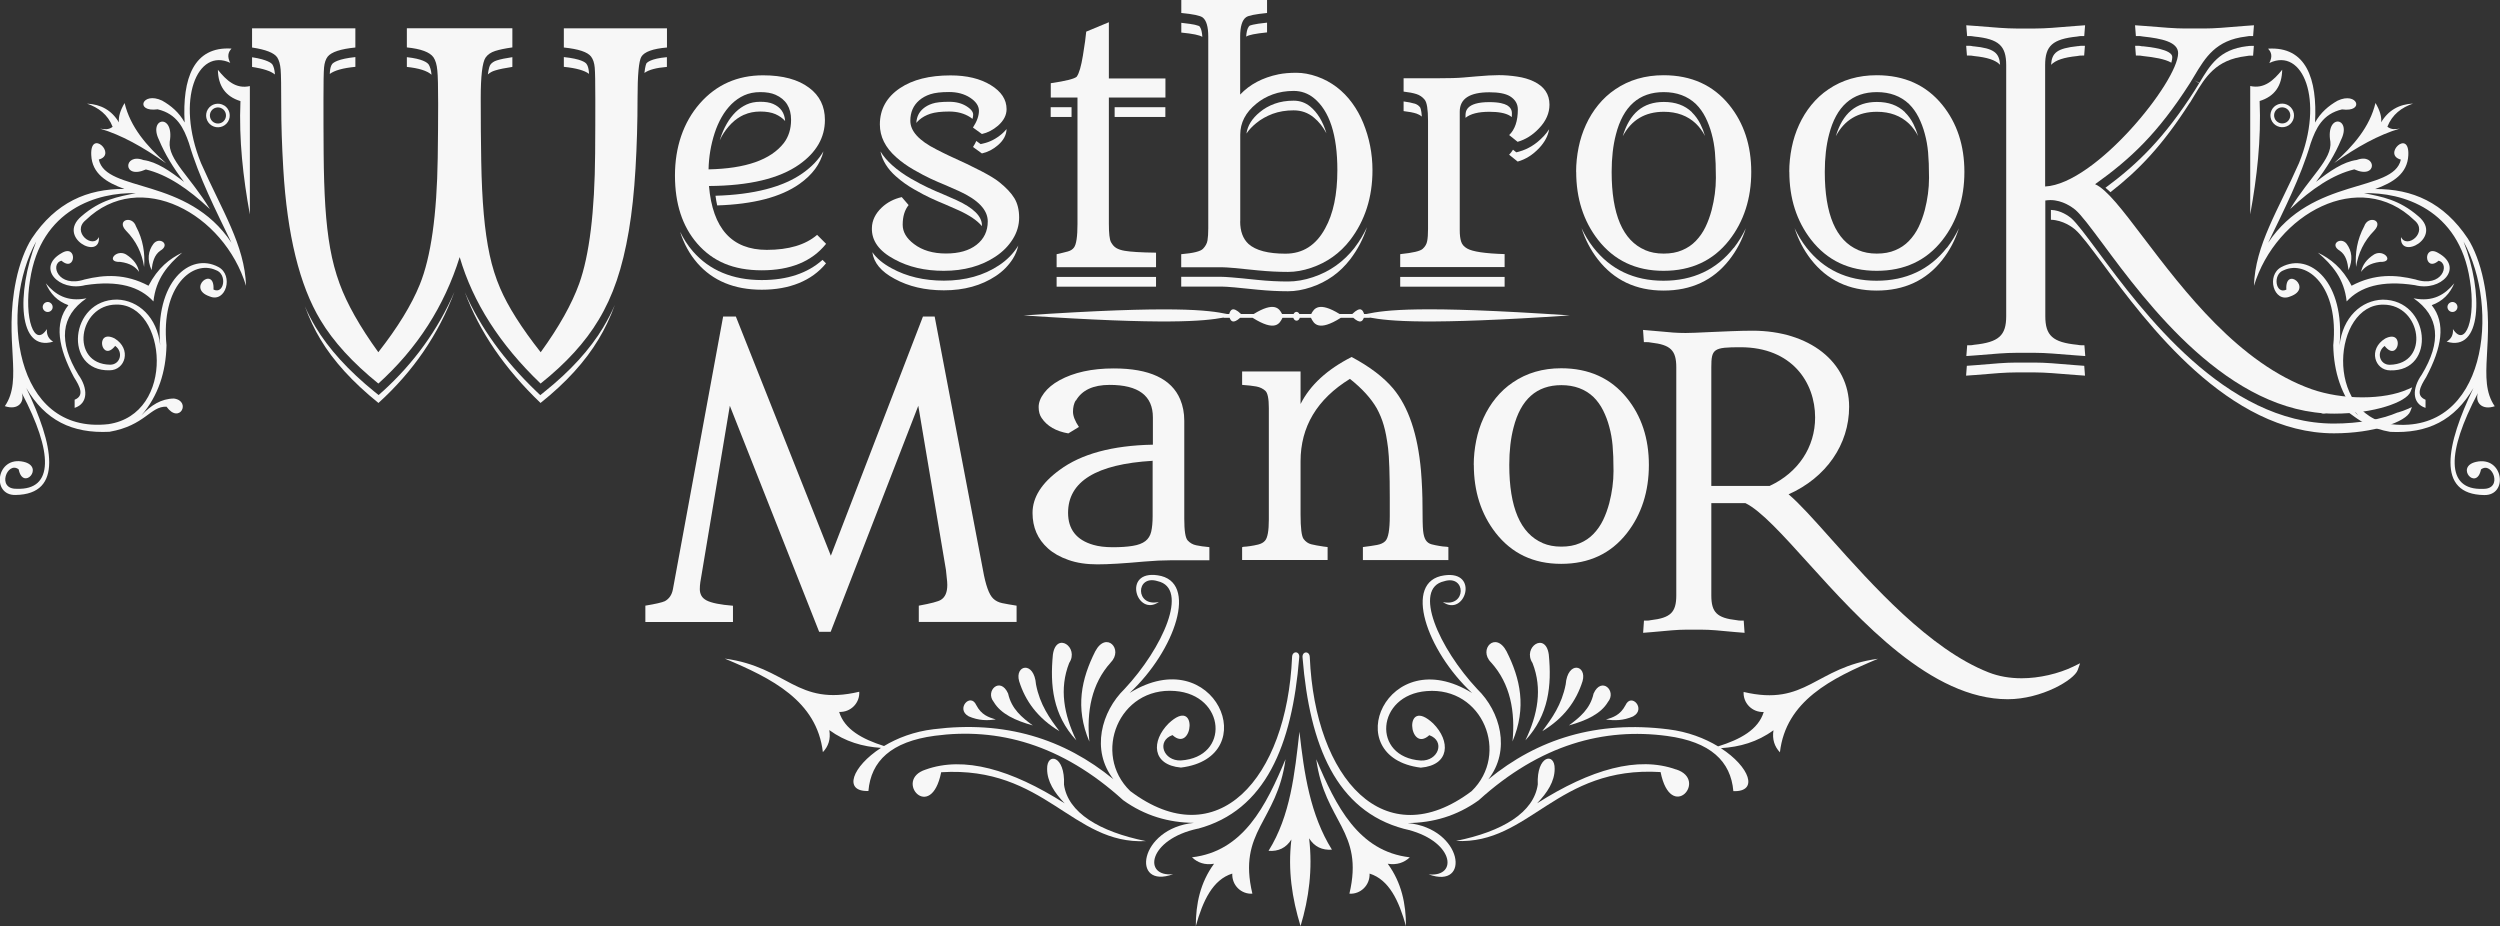 <?xml version="1.0" encoding="UTF-8"?><svg id="Layer_1" xmlns="http://www.w3.org/2000/svg" viewBox="0 0 294.76 109.2"><rect x="0" y="0" width="294.76" height="109.2" fill="#333333" stroke="none"/><defs><style>.cls-1,.cls-2{fill:#f7f7f7;}.cls-2{fill-rule:evenodd;}</style></defs><path class="cls-2" d="m27.17,7.42c-3.9-1.86-6.5,4.36-3.47,11.81,2.45,5.56,5.16,9.67,5.31,14.47-2.58-8.49-12.48-13.95-18.9-7.75-1.73,1.4.86,3.47,1.55,2,.23,2.8-5.02.07-2.07-2.44,2.29-1.99,4.35-2.32,6.42-2.73-4.45-.13-11.22,1.84-12.47,10.26-.74,4.5.52,8.04,1.99,5.76-.05.69.21,1.17.74,1.48-4.13,1.26-4.36-5.7-2-11.81C-.06,36.28,1.56,51.26,12.77,50.01c8.05-1.18,6.87-14.17.96-14.1-4.5,0-5.53,7.01-.74,7.09,1.18,0,1.61-1.48.59-2.22-1.62,2.07-2.44-2.06-.07-.88,2.05,1.25,1.26,3.76-.59,3.76-5.46.15-4.73-8.34.88-8.34,2.51.07,4.73,2.07,5.09,5.39-.66-7.45,3.49-11.03,6.86-9.23,1.83.97.89,4.28-1.03,3.47-2.8-.96.63-3.68.45-.81,1.27.62,1.65-1.83.29-2.29-2.73-1.25-6.52,1.89-5.83,8.86-.07,3.12-.95,5.93-2.96,8.27,1.11-1.19,2.34-1.98,3.84-1.99,2.07.29.67,3.1-.88.96-1.92-.07-2.51,2.22-6.72,2.96-4.43.22-7.59-1.36-9.82-5.17,3.22,6.67,4.43,12.54-1.26,12.62-2.88.07-2.28-4.65.96-3.91,2.51.59-.07,3.47-.59.89-1.33-1.03-2.66,2.36-.22,2.29,4.39.17,4.27-4.3.59-11.29.35,1.07-.44,2.07-2,1.55,2.2-3.19-.17-7.62,1.32-14.82.41-2,1.11-3.78,1.86-4.96,2.83-4.25,6.54-5.86,10.92-5.83-2.11-.76-3.82-1.81-3.91-3.99-.15-3.17,3.1-.07.89.52.85,3.93,10.48,1.99,15.64,9.81-1.84-3.82-3.83-7.7-5.01-11.74-.62-1.78-1.4-3.45-3.69-3.99-2.73.37-1.85-2.14.52-1.03,1.06.6,2,1.39,2.66,2.58-.29-5.16,1.05-9,5.53-8.71-.38.4-.55.9-.15,1.7Zm-16.97,27.75c-3.08,2.11-3.32,5.14-.96,9.01,1.14,1.58,1.18,3.39-.44,3.91v-.96c1.18-.48.63-1.54-.08-2.66-1.84-3.47-2.36-6.35-.66-8.49-1.29-.46-2.14-1.35-2.66-2.58,1.1,1.33,2.5,2.23,4.8,1.77Zm11.29-5.39c-1.69,1.44-3.12,3.1-3.4,5.76-1.59-1.73-4.11-2.52-8.04-1.92-3.1.81-5.81-2.06-2.8-3.77,1.92-1.18,1.7,2.36,0,.89-1.39.35-.44,3.25,2.73,2.21,2.35-.57,4.78-.71,7.53.74,1.1-2.11,2.49-3.19,3.99-3.91Zm-3.62,2.06c.11-.91.31-1.78,1.03-2.28,1.26-.74-.11-1.71-.81-.81-.63.85-.76,1.86-.22,3.1Zm-.88-.37c.12-1.6-.11-3.2-.96-4.79-.44-1.33-2.36-.74-1.18.51,1.22,1.23,1.89,2.67,2.14,4.28Zm-.59.59c-.15-.78-.62-1.48-1.55-2.07-1.18-.66-2.44.96-.66.89,1.2.16,1.81.62,2.21,1.18Zm-10.51,3.61c-.29-.15-.64-.03-.79.26-.15.29-.03.64.26.79.29.15.64.03.79-.26.14-.29.02-.64-.27-.79ZM29.46,10.15v15.13c-.8-4.37-1.3-8.79-1.11-13.36-1.77-.54-2.63-1.8-2.66-3.69,1.02,1.27,2.13,2.29,3.77,1.92Zm-3.03,2.29c-.65-.41-1.51-.21-1.92.44-.4.65-.21,1.51.45,1.92.65.4,1.51.21,1.92-.45.4-.65.21-1.51-.45-1.92Zm-.23.37c-.45-.28-1.03-.14-1.31.3-.28.45-.14,1.03.3,1.31.45.28,1.04.14,1.31-.3.28-.45.14-1.04-.3-1.31Zm-1.47,11.81c-2.29-3.77-4.94-5.83-4.72-7.9.59-3.39-2.58-2.88-1.26-.22.68,1.65,1.69,3.3,2.95,4.95-1.6-1.25-3.2-2.37-4.79-2.58-2.36-.89-2.51,2.36.29,1.11,2.51.6,5.02,2.29,7.52,4.65Zm-5.17-5.39c-2.28-2.03-4.19-4.25-4.87-7.08-.51.86-.74,1.62-.67,2.28-.85-1.43-2.13-2.13-3.76-2.21,1.36.47,2.45,1.28,3.02,2.73-.49.39-.98.29-1.48.22,2.48.72,5.07,2.17,7.75,4.06Z"/><path class="cls-2" d="m267.59,7.42c3.9-1.86,6.5,4.36,3.47,11.81-2.45,5.56-5.17,9.67-5.31,14.47,2.58-8.49,12.47-13.95,18.89-7.75,1.74,1.4-.86,3.47-1.55,2-.24,2.8,5.02.07,2.06-2.44-2.29-1.99-4.35-2.32-6.42-2.73,4.45-.13,11.22,1.84,12.48,10.26.74,4.5-.52,8.04-2,5.76.06.69-.21,1.17-.74,1.48,4.13,1.26,4.35-5.7,1.99-11.81,4.35,7.82,2.73,22.8-8.49,21.55-8.04-1.18-6.86-14.17-.96-14.1,4.5,0,5.53,7.01.74,7.09-1.18,0-1.61-1.48-.59-2.22,1.62,2.07,2.44-2.06.07-.88-2.05,1.25-1.25,3.76.59,3.76,5.46.15,4.72-8.34-.89-8.34-2.51.07-4.72,2.07-5.09,5.39.67-7.45-3.49-11.03-6.86-9.23-1.83.97-.89,4.28,1.03,3.47,2.8-.96-.63-3.68-.44-.81-1.28.62-1.66-1.83-.3-2.29,2.73-1.25,6.53,1.89,5.83,8.86.06,3.12.95,5.93,2.95,8.27-1.11-1.19-2.34-1.98-3.84-1.99-2.06.29-.66,3.1.89.96,1.92-.07,2.51,2.22,6.72,2.96,4.43.22,7.58-1.36,9.81-5.17-3.21,6.67-4.43,12.54,1.26,12.62,2.88.07,2.29-4.65-.96-3.91-2.51.59.07,3.47.59.89,1.33-1.03,2.66,2.36.22,2.29-4.39.17-4.28-4.3-.59-11.29-.35,1.07.45,2.07,1.99,1.55-2.2-3.19.17-7.62-1.32-14.82-.41-2-1.1-3.78-1.86-4.96-2.83-4.25-6.54-5.86-10.92-5.83,2.11-.76,3.81-1.81,3.91-3.99.15-3.17-3.1-.07-.88.52-.86,3.93-10.48,1.99-15.65,9.81,1.84-3.82,3.83-7.7,5.02-11.74.62-1.78,1.4-3.45,3.69-3.99,2.73.37,1.84-2.14-.52-1.03-1.06.6-1.99,1.39-2.66,2.58.29-5.16-1.05-9-5.54-8.71.39.4.56.9.15,1.7Zm16.98,27.75c3.07,2.11,3.31,5.14.96,9.01-1.13,1.58-1.18,3.39.45,3.91v-.96c-1.19-.48-.63-1.54.07-2.66,1.84-3.47,2.36-6.35.66-8.49,1.29-.46,2.15-1.35,2.66-2.58-1.1,1.33-2.5,2.23-4.79,1.77Zm-11.29-5.39c1.7,1.44,3.12,3.1,3.4,5.76,1.59-1.73,4.12-2.52,8.04-1.92,3.1.81,5.81-2.06,2.8-3.77-1.92-1.18-1.7,2.36,0,.89,1.39.35.44,3.25-2.73,2.21-2.35-.57-4.78-.71-7.53.74-1.09-2.11-2.49-3.19-3.99-3.91Zm3.62,2.06c-.11-.91-.3-1.78-1.03-2.28-1.26-.74.11-1.71.81-.81.62.85.76,1.86.22,3.1Zm.89-.37c-.13-1.6.11-3.2.96-4.79.45-1.33,2.36-.74,1.18.51-1.21,1.23-1.89,2.67-2.14,4.28Zm.59.59c.15-.78.62-1.48,1.55-2.07,1.18-.66,2.44.96.67.89-1.2.16-1.82.62-2.22,1.18Zm10.51,3.61c.29-.15.64-.03.79.26.15.29.03.64-.26.79-.29.15-.64.03-.79-.26-.15-.29-.03-.64.26-.79Zm-23.58-25.53v15.13c.8-4.37,1.3-8.79,1.11-13.36,1.77-.54,2.63-1.8,2.66-3.69-1.02,1.27-2.13,2.29-3.77,1.92Zm3.03,2.29c.65-.41,1.51-.21,1.92.44.41.65.21,1.51-.44,1.92-.65.4-1.51.21-1.92-.45-.4-.65-.21-1.51.45-1.92Zm.23.37c.45-.28,1.04-.14,1.32.3.28.45.14,1.03-.3,1.31-.45.28-1.03.14-1.32-.3-.28-.45-.14-1.04.3-1.31Zm1.47,11.81c2.29-3.77,4.95-5.83,4.72-7.9-.59-3.39,2.58-2.88,1.26-.22-.68,1.65-1.69,3.3-2.95,4.95,1.6-1.25,3.2-2.37,4.8-2.58,2.36-.89,2.51,2.36-.29,1.11-2.51.6-5.02,2.29-7.53,4.65Zm5.17-5.39c2.28-2.03,4.19-4.25,4.87-7.08.51.86.74,1.62.67,2.28.85-1.43,2.13-2.13,3.76-2.21-1.36.47-2.45,1.28-3.03,2.73.49.39.99.29,1.48.22-2.48.72-5.08,2.17-7.75,4.06Z"/><g><path class="cls-2" d="m141.23,97.71c7.99-2.14,11.11-9.84,11.95-20.15.12-.82-.83-.87-.84-.08-.62,14.33-8.81,23.52-19.08,15.79-4.52-4.37-1.35-12.33,5.28-11.8,5.98.46,6.51,7.81.69,8.19-2.07.08-2.91-2.3-.99-2.99,2.44,2.24,3.09-4.7-.45-1.38-2.07,2.07-2,4.9,1.45,5.21,9.88-1.23,3.99-15.01-6.05-8.8,5.36-4.98,8.19-13.18,3.3-13.87-4.22-.62-2.46,4.98.15,3.14-2.81.65-2.77-3.27-.15-2.45,3.75.84.61,7.89-3.91,12.72-2.71,2.64-3.98,7.2-1.3,10.64-5.82-4.78-12.79-6.96-21.22-5.9-2.28.27-4.27,1.04-5.83,1.98-2.59-.82-4.66-1.97-5.29-4.02,1.39.05,2.45-1.08,2.37-2.38-7.43,1.76-8.43-2.91-15.86-3.91,5.52,2.31,10.86,4.97,11.57,11.03.64-.67.94-1.52.76-2.6,1.87,1.37,3.93,1.95,6.09,2.1-3.41,2.21-4.5,5.18-1.48,5.08.3-3.52,2.67-5.82,7.82-6.51,7.43-.99,14.92.97,22.21,7.59,2.57,1.85,5.38,2.65,8.35,2.68-6.51.63-7.47,7.89-2.45,6.05-3.6.38-2.99-4.1,2.91-5.37Z"/><path class="cls-2" d="m130.96,78.1c1.53-1.53-.53-3.75-1.83-1.3-1.61,3.21-2.4,6.61-.69,10.64-.34-3.53.24-6.81,2.53-9.34Z"/><path class="cls-2" d="m126.06,78.17c1.22-1.84-1.53-3.76-1.92-.99-.35,3.62-.01,7.11,2.76,10.11-1.46-3.04-2.03-6.08-.84-9.12Z"/><path class="cls-2" d="m124.91,86.21c-1.15-1.52-2.3-3.12-2.76-5.51-.22-2.83-2.53-2.3-1.99-.39.73,2.35,2.2,4.37,4.75,5.9Z"/><path class="cls-2" d="m121.77,85.53c-1.28-.94-2.51-1.94-2.91-3.76-.92-2.07-2.76-.3-1.69,1,.82,1.39,2.54,2.19,4.6,2.76Z"/><path class="cls-2" d="m114.19,84.45c1.21.53,2.23.51,3.22.38-.84-.26-1.69-.52-2.3-1.69-.69-1.53-2.45.46-.92,1.3Z"/><path class="cls-2" d="m125.45,92.5c.15-3.45-2.03-3.83-1.99-1.84,0,1.47.85,2.8,2.07,4.06-6.33-4.02-11.88-5.6-16.4-3.98-3.83,1.23.62,6.36,1.84.31,12.25-.76,15.45,8.56,24.13,8.12-5.51-1.12-9.19-3.37-9.65-6.66Z"/><path class="cls-2" d="m151.57,89.51c-2.31,5.52-4.97,10.86-11.03,11.57.67.64,1.52.94,2.6.76-1.63,2.23-2.15,4.73-2.15,7.36.83-3,2-5.49,4.3-6.2-.06,1.39,1.07,2.45,2.37,2.37-1.76-7.43,2.91-8.43,3.91-15.86Z"/><path class="cls-2" d="m178.32,87.44c1.71-4.03.92-7.44-.69-10.64-1.3-2.45-3.37-.23-1.83,1.3,2.29,2.53,2.87,5.82,2.53,9.34Z"/><path class="cls-2" d="m182.61,77.18c-.38-2.76-3.14-.85-1.92.99,1.19,3.04.62,6.08-.84,9.12,2.77-3,3.11-6.49,2.76-10.11Z"/><path class="cls-2" d="m186.59,80.31c.54-1.91-1.76-2.45-1.99.39-.47,2.4-1.62,3.99-2.76,5.51,2.55-1.53,4.01-3.55,4.75-5.9Z"/><path class="cls-2" d="m184.98,85.53c2.06-.57,3.78-1.37,4.6-2.76,1.08-1.3-.76-3.06-1.69-1-.4,1.82-1.63,2.81-2.91,3.76Z"/><path class="cls-2" d="m192.57,84.45c1.53-.84-.23-2.83-.92-1.3-.62,1.17-1.46,1.43-2.3,1.69.99.12,2.01.15,3.22-.38Z"/><path class="cls-2" d="m197.63,90.73c-4.51-1.62-10.06-.04-16.4,3.98,1.22-1.26,2.07-2.59,2.07-4.06.04-1.99-2.15-1.61-1.99,1.84-.46,3.3-4.14,5.55-9.65,6.66,8.68.44,11.88-8.88,24.13-8.12,1.22,6.05,5.67.92,1.84-.31Z"/><path class="cls-2" d="m166.22,101.08c-6.06-.7-8.72-6.05-11.03-11.57.99,7.43,5.67,8.43,3.91,15.86,1.3.08,2.43-.98,2.38-2.37,2.29.71,3.46,3.2,4.29,6.2,0-2.63-.52-5.13-2.15-7.36,1.08.17,1.93-.13,2.6-.76Z"/><path class="cls-2" d="m205.58,81.57c-.08,1.3.98,2.43,2.37,2.38-.64,2.08-2.75,3.23-5.38,4.05-1.57-.95-3.57-1.73-5.87-2.01-8.43-1.06-15.4,1.12-21.22,5.9,2.68-3.44,1.41-8.01-1.3-10.64-4.52-4.83-7.66-11.88-3.91-12.72,2.61-.82,2.65,3.1-.15,2.45,2.6,1.84,4.37-3.76.15-3.14-4.91.69-2.07,8.89,3.3,13.87-10.04-6.2-15.93,7.57-6.05,8.8,3.44-.3,3.52-3.14,1.46-5.21-3.55-3.32-2.9,3.62-.46,1.38,1.92.69,1.07,3.07-.99,2.99-5.82-.38-5.29-7.74.69-8.19,6.64-.53,9.8,7.43,5.29,11.8-10.27,7.73-18.47-1.46-19.08-15.79-.01-.79-.96-.74-.85.08.84,10.31,3.96,18.01,11.95,20.15,5.9,1.27,6.51,5.74,2.91,5.37,5.01,1.84,4.05-5.42-2.46-6.05,2.98-.03,5.78-.83,8.36-2.68,7.3-6.61,14.79-8.58,22.21-7.59,5.14.69,7.52,2.99,7.82,6.51,3.02.1,1.93-2.87-1.47-5.07,2.21-.14,4.3-.72,6.2-2.11-.17,1.08.13,1.93.76,2.6.7-6.06,6.05-8.72,11.57-11.03-7.43.99-8.43,5.67-15.86,3.91Z"/><path class="cls-2" d="m149.57,100.32c1.16.08,2.07-.35,2.69-1.34-.43,3.64.08,6.93,1.08,10.21.99-3.28,1.44-6.71,1.01-10.35.62.99,1.53,1.42,2.69,1.34-2.57-4.13-3.28-8.96-3.83-13.91-.56,4.94-1.06,9.91-3.64,14.04Z"/></g><path class="cls-2" d="m161.09,37.02h-.26c-.14-.43-.38-.98-1.39,0h-1.5c-2.43-1.49-3.01-.66-3.34,0h-1.4c-.07-.15-.2-.25-.34-.25s-.27.1-.34.25h-1.36c-.33-.66-.91-1.49-3.34,0h-1.5c-1.02-.98-1.26-.43-1.39,0h-.26c-2.21-.45-6.14-1.03-23.98.17,16.82,1.13,21.28.68,23.59.25v.03h.7c.14.39.4.75,1.24,0h1.47c2.67,1.68,3.19.69,3.52,0h1.28c.06.2.2.34.38.34s.32-.14.38-.34h1.32c.33.69.86,1.68,3.52,0h1.47c.84.75,1.1.39,1.24,0h.7v-.03c2.31.43,6.76.88,23.59-.25-17.84-1.21-21.77-.63-23.98-.17Z"/><g><path class="cls-1" d="m50.53,7.59c-.16-.22-.72-.65-2.56-.85v1.15c1.42.15,2.38.45,2.91.92-.05-.53-.17-.94-.34-1.21Z"/><path class="cls-1" d="m69.43,8.44c-.04-.4-.13-.71-.29-.92-.13-.17-.65-.58-2.66-.79v1.15c1.46.15,2.45.43,2.97.83,0-.1-.01-.2-.02-.27Z"/><path class="cls-1" d="m41.9,6.73c-2.03.21-2.58.64-2.73.81-.14.18-.24.49-.27.9,0,.08-.01.17-.02.28.54-.41,1.54-.7,3.02-.84v-1.15Z"/><path class="cls-1" d="m60.41,7.88v-1.14c-.77.11-1.39.24-1.83.38-.35.11-.6.28-.77.52-.07.1-.19.39-.29,1.14.23-.21.51-.37.85-.47.5-.16,1.18-.29,2.03-.42Z"/><path class="cls-1" d="m32.41,8.7c-.04-.49-.14-.86-.3-1.11-.08-.11-.51-.55-2.39-.84v1.14c1.31.2,2.21.49,2.69.89,0-.02,0-.05,0-.07Z"/><path class="cls-1" d="m45.08,46.18l-.44.4-.46-.37c-3.09-2.5-5.44-5.09-6.99-7.68-.45-.75-.87-1.56-1.25-2.43.54,1.46,1.15,2.77,1.85,3.92,1.51,2.53,3.78,5.03,6.83,7.49,4.1-3.71,7.08-8.08,8.96-13.1-1.93,4.46-4.78,8.41-8.5,11.78Z"/><path class="cls-1" d="m76.2,7.5s-.13.28-.22,1.1c.51-.37,1.39-.61,2.65-.71v-1.15c-1.92.17-2.35.63-2.43.76Z"/><path class="cls-1" d="m71.16,38.54c-1.59,2.66-3.94,5.24-6.99,7.67l-.47.38-.44-.42c-3.81-3.65-6.64-7.57-8.45-11.71,1.71,4.64,4.68,8.99,8.92,13.05,3-2.39,5.27-4.89,6.83-7.49.75-1.23,1.39-2.59,1.93-4.06-.4.91-.85,1.77-1.34,2.58Z"/></g><g><path class="cls-1" d="m94.64,20.42c-2.32,1.64-5.78,2.53-10.28,2.66.05.4.12.78.2,1.14,4.27-.14,7.49-.98,9.68-2.52,1.55-1.09,2.49-2.38,2.85-3.86-.55.95-1.37,1.82-2.45,2.58Z"/><path class="cls-1" d="m87.74,13.53c.55-.25,1.19-.38,1.9-.38s1.31.1,1.79.31c.47.21.85.48,1.14.81-.07-.98-.53-1.63-1.42-2.02-.39-.17-.9-.25-1.51-.25s-1.15.11-1.61.32c-.48.22-.91.52-1.29.89-.39.39-.75.85-1.05,1.38-.31.54-.57,1.13-.77,1.76-.02.07-.04.14-.06.2.08-.16.15-.32.23-.47.33-.58.72-1.09,1.16-1.53.44-.44.94-.78,1.49-1.03Z"/><path class="cls-1" d="m89.82,33.02c-3.44,0-6.17-1.14-8.13-3.39-.6-.69-1.09-1.46-1.5-2.3.44,1.4,1.11,2.63,2.02,3.68,1.83,2.1,4.37,3.15,7.61,3.15s5.89-1.04,7.57-3.11l-.41-.41c-1.77,1.58-4.16,2.38-7.16,2.38Z"/></g><g><path class="cls-1" d="m114.01,12.56c-.59-.38-1.27-.56-2.1-.56-.88,0-1.55.07-1.99.22-.43.14-.79.34-1.08.59-.5.43-.76.98-.8,1.68.11-.13.22-.25.35-.36.36-.31.79-.55,1.31-.72.52-.17,1.25-.26,2.21-.26s1.78.22,2.48.67c.1.06.19.13.27.2.05-.17.08-.34.08-.49,0-.12,0-.5-.73-.97Z"/><path class="cls-1" d="m118.12,15.79c-.68.58-1.42.96-2.2,1.13l-.3.07-.51-.37c-.1.23-.23.47-.39.71l1.05.76c.68-.15,1.31-.47,1.9-.98.66-.57.99-1.21,1.01-1.9-.16.2-.34.39-.56.58Z"/><path class="cls-1" d="m120,29.05c-.55.88-1.3,1.63-2.21,2.23-1.8,1.2-3.99,1.81-6.5,1.81-2.33,0-4.4-.49-6.15-1.45-1.02-.55-1.79-1.18-2.29-1.91.17,1.25,1.04,2.3,2.62,3.14,1.66.91,3.6,1.36,5.82,1.36,2.38,0,4.42-.56,6.12-1.69.83-.55,1.5-1.23,2.01-2.03.31-.5.52-1.02.64-1.57-.02.03-.04.06-.05.09Z"/><path class="cls-1" d="m105.68,20.83c.6.54,1.3,1.04,2.09,1.49.79.45,1.44.8,1.93,1.02.5.23.8.37.91.41.11.05.38.16.81.34.43.18.98.42,1.66.73,1.24.57,2.14,1.18,2.69,1.84,0-.04,0-.07,0-.11,0-1.05-1-2.04-2.99-2.95-.67-.3-1.21-.54-1.64-.72-.44-.18-.71-.3-.83-.35-.11-.05-.42-.19-.92-.42-.51-.23-1.18-.59-1.99-1.05-.83-.48-1.57-1.01-2.21-1.58-.57-.51-1.03-1.05-1.38-1.62.22,1.07.83,2.06,1.84,2.95Z"/></g><g><rect class="cls-1" x="123.88" y="12.64" width="2.46" height="1.15"/><rect class="cls-1" x="131.42" y="12.64" width="5.98" height="1.15"/><rect class="cls-1" x="124.58" y="32.65" width="11.72" height="1.15"/></g><g><path class="cls-1" d="m147.32,3.05c-.08.06-.33.32-.39,1.27.27-.2,1.09-.36,2.46-.5v-1.15c-1.7.17-2.04.35-2.07.37Z"/><path class="cls-1" d="m154.48,12.56c-.57-.46-1.21-.69-1.96-.69-.82,0-1.57.12-2.23.36-.66.24-1.25.57-1.75.99-.92.75-1.44,1.58-1.58,2.53.29-.43.67-.84,1.14-1.22.56-.47,1.22-.83,1.95-1.11.74-.27,1.56-.41,2.47-.41s1.71.28,2.39.85c.59.48,1.08,1.1,1.48,1.85-.42-1.4-1.06-2.45-1.92-3.16Z"/><path class="cls-1" d="m159.74,29.17c-1.28,1.66-2.94,2.85-4.93,3.51-1.01.34-2,.51-2.95.51-1.15,0-2.36-.06-3.61-.19-2.82-.3-3.83-.36-4.19-.36h-4.79v1.15h4.79c.54,0,1.96.12,4.26.37,1.23.12,2.41.18,3.54.18.87,0,1.78-.16,2.73-.48,1.87-.63,3.4-1.72,4.6-3.28.88-1.15,1.54-2.41,1.98-3.79-.39.83-.86,1.63-1.43,2.37Z"/><path class="cls-1" d="m141.39,3.08s-.38-.22-2.11-.39v1.15c1.34.13,2.16.3,2.48.51-.06-.95-.29-1.21-.37-1.27Z"/></g><g><path class="cls-1" d="m177.66,12.4c-.28-.16-.87-.36-2.06-.36-2.81,0-2.81,1.16-2.81,1.59v.26c.58-.47,1.51-.71,2.81-.71,1.08,0,1.89.15,2.41.46.08.05.16.11.24.16,0-.14.01-.29.01-.44,0-.42-.19-.72-.61-.98Z"/><path class="cls-1" d="m166.79,12.22c-.32-.1-.76-.19-1.3-.26v1.14c.63.07,1.13.17,1.51.29.24.08.45.2.64.35-.06-.86-.19-1.07-.21-1.09-.18-.22-.39-.36-.65-.44Z"/><rect class="cls-1" x="165.09" y="32.65" width="12.31" height="1.15"/><path class="cls-1" d="m181.98,16.08c-.84.9-1.81,1.5-2.86,1.79l-.34.09-.39-.31c-.13.22-.29.41-.46.59l1.01.81c.93-.26,1.78-.79,2.54-1.6.65-.69,1.04-1.43,1.17-2.21-.19.29-.41.57-.66.84Z"/></g><g><path class="cls-1" d="m199.48,13.22c-.85-.81-1.94-1.2-3.31-1.2-2.44,0-4.03,1.32-4.84,4.04,1.02-1.92,2.63-2.88,4.84-2.88,1.55,0,2.81.47,3.79,1.4.42.41.78.9,1.07,1.45-.15-.5-.33-.97-.55-1.41-.27-.53-.6-.99-1-1.38Z"/><path class="cls-1" d="m204.41,29.22c-2.02,2.57-4.81,3.88-8.28,3.88s-6.25-1.32-8.28-3.93c-.55-.71-1-1.47-1.38-2.27.43,1.35,1.07,2.58,1.93,3.69,1.9,2.44,4.48,3.67,7.74,3.67s5.85-1.2,7.74-3.61c.88-1.12,1.53-2.36,1.96-3.73-.39.82-.86,1.59-1.42,2.31Z"/></g><g><path class="cls-1" d="m224.6,13.22c-.85-.81-1.94-1.2-3.31-1.2-2.44,0-4.03,1.32-4.84,4.04,1.02-1.92,2.63-2.88,4.84-2.88,1.55,0,2.81.47,3.79,1.4.42.41.78.9,1.07,1.45-.15-.5-.33-.97-.55-1.41-.27-.53-.6-.99-1-1.38Z"/><path class="cls-1" d="m229.53,29.22c-2.02,2.57-4.81,3.88-8.28,3.88s-6.25-1.32-8.28-3.93c-.55-.71-1-1.47-1.38-2.27.43,1.35,1.07,2.58,1.93,3.69,1.9,2.44,4.48,3.67,7.74,3.67s5.85-1.2,7.74-3.61c.88-1.12,1.53-2.36,1.96-3.73-.39.82-.86,1.59-1.42,2.31Z"/></g><g><path class="cls-1" d="m232.69,5.46h-.06c-.24-.06-.3-.06-.51-.06h-.3l.09,1.15h.21c.24,0,.34,0,.65.06,1.52.16,2.48.45,3.05,1.03-.1-1.4-.7-1.94-3.12-2.18Z"/><path class="cls-1" d="m241.82,7.65c.57-.58,1.53-.88,3.07-1.04.28-.06.39-.06.63-.06h.21l.09-1.15h-.3c-.22,0-.27,0-.49.04h-.06c-2.45.26-3.05.78-3.14,2.2Z"/><path class="cls-1" d="m258.2,12.12c.18-.28.35-.57.52-.86,1.3-2.17,2.52-4.22,6.09-4.64.28-.06.39-.06.63-.06h.21l.09-1.15h-.3c-.22,0-.27,0-.49.04h-.05c-3.23.39-4.32,2.21-5.58,4.32l-.62-.31.59.35c-.17.28-.33.56-.51.83-3.63,5.68-6.78,8.72-10.54,11.5.19.15.39.33.59.52,3.34-2.6,6.14-5.51,9.36-10.55Z"/><path class="cls-1" d="m282.69,48.63c-1.82.8-4.56,1.31-7.51,1.31-12.82,0-22.59-13.2-27.84-20.3-1.35-1.82-2.51-3.38-3.14-3.92-.27-.22-1.21-.94-2.39-.97v1.16c1.41.04,2.52.87,2.83,1.13.7.59,1.83,2.11,3.26,4.03,5.18,7,14.82,20.02,27.29,20.02,4.7,0,8.51-1.36,8.99-2.58l.2-.52-.51.23c-.35.16-.75.3-1.17.42Z"/><path class="cls-1" d="m252.61,5.46h-.06c-.24-.06-.3-.06-.51-.06h-.3l.09,1.15h.21c.24,0,.34,0,.65.06,1.31.14,2.55.34,3.32.78.07-.25.11-.47.11-.66,0-.91-2.64-1.19-3.5-1.28Z"/><path class="cls-1" d="m244.66,43.05c-2.19-.19-3.58-.3-4.69-.3h-2.31c-1.11,0-2.5.11-4.67.3l-1.09.08-.09,1.16,1.12-.08c2.19-.19,3.6-.3,4.73-.3h2.31c1.13,0,2.54.12,4.74.3l1.12.08-.09-1.16-1.08-.08Z"/></g><g><g><path class="cls-1" d="m44.61,41.52c2.28-2.91,3.91-5.57,4.88-7.96,1.32-3.24,2.02-8.22,2.12-14.94.03-2.24.05-4.36.05-6.36s-.03-3.33-.1-3.98c-.06-.65-.21-1.16-.45-1.52-.43-.61-1.47-1-3.14-1.17v-2.26h12.44v2.26c-.86.12-1.53.26-2.03.42-.5.16-.88.42-1.13.78-.38.57-.57,2.17-.57,4.8s.02,5.11.06,7.44c.04,2.33.14,4.4.3,6.21.16,1.8.39,3.4.69,4.8.3,1.4.71,2.71,1.24,3.94.92,2.15,2.51,4.67,4.78,7.55,2.16-2.98,3.67-5.68,4.54-8.09,1.2-3.35,1.83-8.47,1.88-15.35.02-2.32.02-4.46.02-6.41s-.02-3.2-.07-3.73c-.05-.54-.19-.96-.43-1.28-.41-.54-1.48-.89-3.21-1.07v-2.26h12.16v2.26c-1.65.14-2.66.5-3.02,1.09-.3.5-.45,2.15-.45,4.93s-.08,5.54-.24,8.26c-.16,2.72-.42,5.17-.79,7.35-.37,2.18-.84,4.12-1.42,5.83-.58,1.71-1.3,3.27-2.15,4.67-1.55,2.6-3.83,5.1-6.83,7.49-4.8-4.6-7.98-9.57-9.54-14.91-1.81,5.79-5,10.77-9.59,14.91-3.04-2.46-5.32-4.96-6.83-7.49-2.46-4.08-3.92-10.03-4.38-17.85-.16-2.72-.24-5.2-.24-7.43s-.02-3.65-.07-4.25c-.05-.61-.18-1.08-.4-1.43-.36-.54-1.36-.93-2.97-1.17v-2.26h12.18v2.26c-1.73.17-2.82.53-3.26,1.07-.24.31-.38.74-.43,1.28-.05.54-.07,1.78-.07,3.73s0,4.09.02,6.41c.02,2.32.08,4.41.2,6.25.12,1.84.31,3.49.57,4.94.26,1.46.63,2.85,1.11,4.16.86,2.36,2.38,5.06,4.57,8.09Z"/><path class="cls-1" d="m97.39,28.76c-1.68,2.08-4.21,3.11-7.57,3.11s-5.78-1.05-7.61-3.15c-1.76-2.03-2.63-4.7-2.63-8.03s.98-6.26,2.93-8.49c1.94-2.21,4.43-3.32,7.46-3.32,2.32,0,4.13.49,5.43,1.47,1.24.92,1.86,2.19,1.86,3.79,0,2.08-1.01,3.83-3.02,5.25-2.35,1.66-5.89,2.51-10.65,2.54.43,5.02,2.7,7.53,6.82,7.53,2.58,0,4.56-.59,5.93-1.77l1.05,1.05Zm-13.85-8.79c4.37-.09,7.33-1.12,8.88-3.11.56-.74.85-1.65.85-2.74,0-1.42-.61-2.41-1.84-2.95-.48-.21-1.07-.31-1.79-.31s-1.34.13-1.9.38c-.55.25-1.05.6-1.49,1.03-.44.44-.83.95-1.16,1.53-.33.58-.61,1.21-.83,1.89-.45,1.39-.69,2.82-.72,4.29Z"/><path class="cls-1" d="m114.72,15.03c.47-.72.7-1.38.7-1.96s-.35-1.1-1.04-1.55c-.69-.45-1.52-.67-2.48-.67s-1.69.09-2.21.26c-.52.17-.95.41-1.31.72-.7.6-1.05,1.41-1.05,2.41,0,1.22,1.02,2.34,3.06,3.37.59.31,1.09.55,1.49.74,3.11,1.4,5.08,2.43,5.91,3.1.84.67,1.44,1.31,1.81,1.92.37.61.56,1.38.56,2.28s-.25,1.76-.76,2.56c-.5.8-1.17,1.47-2.01,2.03-1.69,1.13-3.73,1.69-6.12,1.69-2.22,0-4.16-.45-5.82-1.36-1.82-.97-2.7-2.2-2.65-3.7.02-.88.41-1.68,1.14-2.38.66-.63,1.46-1.04,2.38-1.25l.81.94c-.47.58-.7,1.35-.7,2.32,0,.85.44,1.6,1.33,2.27.98.75,2.24,1.12,3.77,1.12s2.73-.34,3.61-1.03c.88-.69,1.32-1.61,1.32-2.76,0-1.35-1.13-2.54-3.39-3.57-.68-.31-1.23-.55-1.66-.73-.43-.18-.7-.29-.81-.34-.11-.05-.41-.19-.91-.41-.5-.23-1.14-.57-1.93-1.02-.79-.45-1.49-.95-2.09-1.49-1.29-1.14-1.93-2.43-1.93-3.87,0-1.78.79-3.21,2.36-4.27,1.5-1.01,3.49-1.51,5.97-1.51,1.92,0,3.5.38,4.74,1.14,1.25.76,1.87,1.71,1.87,2.84,0,.71-.34,1.36-1.01,1.95-.59.5-1.22.83-1.9.98l-1.05-.76Z"/><path class="cls-1" d="m124.58,29.97c.55-.12.99-.23,1.32-.32.33-.09.57-.25.73-.47.27-.36.41-1.28.41-2.76v-14.92h-3.15v-1.69c1.79-.26,2.82-.52,3.09-.79h-.02c.27-.37.51-1.19.72-2.47.21-1.28.34-2.22.39-2.82l2.67-1.11v6.63h6.67v2.25h-6.67v14.87c0,1.14.08,1.87.25,2.18.17.31.37.54.62.69.25.15.58.26.99.33.68.12,1.91.2,3.7.22v1.71h-11.72v-1.53Z"/><path class="cls-1" d="m139.28,29.97c1.41-.12,2.27-.33,2.56-.64.29-.3.47-.63.53-.99.06-.36.09-.84.09-1.43V4.33c0-1.18-.22-1.93-.66-2.27-.29-.22-1.14-.4-2.52-.53V0h10.11v1.53c-1.38.14-2.2.3-2.47.5-.47.33-.7,1.1-.7,2.3v6.82c1.13-1.2,2.64-2,4.53-2.39.6-.12,1.3-.18,2.09-.18s1.61.15,2.46.45c.85.3,1.61.72,2.3,1.24.69.53,1.3,1.15,1.82,1.87.53.72.96,1.5,1.31,2.35.72,1.76,1.09,3.62,1.09,5.58,0,3.19-.88,5.94-2.63,8.23-1.2,1.56-2.74,2.65-4.6,3.28-.95.32-1.85.48-2.73.48-1.13,0-2.31-.06-3.54-.18-2.3-.25-3.71-.37-4.26-.37h-4.79v-1.53Zm6.94-3.87c0,1.17.33,2.06.99,2.67.86.76,2.31,1.14,4.35,1.14s3.6-.99,4.68-2.98c.96-1.72,1.44-4.01,1.44-6.87,0-4.15-.92-6.98-2.76-8.49-.69-.56-1.49-.85-2.39-.85s-1.73.14-2.47.41c-.74.27-1.39.64-1.95,1.11-1.25,1.02-1.88,2.23-1.88,3.63v10.24Z"/><path class="cls-1" d="m177.93,15.93c.69-.66,1.03-1.67,1.03-3.02,0-.66-.31-1.18-.94-1.57-.53-.31-1.33-.46-2.41-.46-2.33,0-3.5.76-3.5,2.28v14c0,.53.05.96.16,1.31.1.34.34.62.71.83.64.37,2.11.59,4.42.66v1.53h-12.31v-1.51l.04-.02c1.45-.15,2.32-.35,2.61-.62.29-.26.47-.57.53-.92.07-.35.1-.82.1-1.41v-12.77c0-1.34-.13-2.17-.4-2.49-.26-.32-.59-.54-.97-.66-.38-.12-.88-.22-1.51-.29v-1.57h3.81c1.51,0,2.58-.03,3.22-.09.64-.06,1.14-.1,1.51-.13,1.11-.1,2-.15,2.7-.15s1.41.06,2.15.17c.74.11,1.39.3,1.95.57,1.24.59,1.86,1.5,1.86,2.74,0,.99-.4,1.92-1.22,2.78-.76.81-1.61,1.34-2.54,1.6l-1.01-.81Z"/><path class="cls-1" d="m185.83,20.26c0-.96.1-1.91.29-2.86.19-.95.48-1.84.87-2.69.39-.85.87-1.63,1.45-2.34.58-.71,1.25-1.33,2.01-1.84,1.63-1.11,3.53-1.66,5.69-1.66,3.27,0,5.85,1.17,7.74,3.5,1.73,2.14,2.6,4.77,2.6,7.9s-.87,5.84-2.6,8.05c-1.89,2.41-4.47,3.61-7.74,3.61s-5.83-1.22-7.74-3.67c-1.71-2.21-2.56-4.88-2.56-8.01Zm8.14,9.23c.63.27,1.35.41,2.18.41s1.56-.13,2.18-.4c.63-.26,1.17-.63,1.62-1.1.45-.47.83-1.01,1.13-1.63.3-.62.54-1.29.73-2,.33-1.28.5-2.54.5-3.79s-.04-2.25-.11-3.02c-.07-.77-.2-1.5-.39-2.19-.18-.69-.43-1.34-.73-1.94-.3-.6-.68-1.12-1.13-1.57-.98-.93-2.25-1.4-3.79-1.4-2.91,0-4.79,1.67-5.64,5.01-.33,1.27-.5,2.73-.5,4.4,0,5.01,1.31,8.08,3.94,9.21Z"/><path class="cls-1" d="m210.96,20.26c0-.96.1-1.91.29-2.86.19-.95.48-1.84.87-2.69.39-.85.87-1.63,1.45-2.34.58-.71,1.25-1.33,2.01-1.84,1.63-1.11,3.53-1.66,5.69-1.66,3.27,0,5.85,1.17,7.74,3.5,1.73,2.14,2.6,4.77,2.6,7.9s-.87,5.84-2.6,8.05c-1.89,2.41-4.47,3.61-7.74,3.61s-5.83-1.22-7.74-3.67c-1.71-2.21-2.56-4.88-2.56-8.01Zm8.14,9.23c.63.27,1.35.41,2.18.41s1.56-.13,2.18-.4c.63-.26,1.17-.63,1.62-1.1.45-.47.83-1.01,1.13-1.63.3-.62.54-1.29.73-2,.33-1.28.5-2.54.5-3.79s-.04-2.25-.11-3.02c-.07-.77-.2-1.5-.39-2.19-.18-.69-.43-1.34-.73-1.94-.3-.6-.68-1.12-1.13-1.57-.98-.93-2.25-1.4-3.79-1.4-2.91,0-4.79,1.67-5.64,5.01-.33,1.27-.5,2.73-.5,4.4,0,5.01,1.31,8.08,3.94,9.21Z"/><path class="cls-1" d="m283.86,45.91c-1.36.61-3.25.94-5.33.94s-4.2-.34-5.95-.95c-8.57-3.02-15.1-11.62-19.87-17.9-2.46-3.24-4.31-5.68-5.69-6.28,4.18-2.99,7.39-5.98,11.18-11.91.18-.28.35-.57.52-.86,1.3-2.17,2.52-4.22,6.09-4.64.28-.06.39-.06.63-.06h.21l.1-1.27-1.12.08c-2.2.19-3.6.3-4.73.3h-2.31c-1.13,0-2.53-.12-4.74-.3l-1.12-.08.1,1.27h.21c.24,0,.34,0,.65.06,2.14.23,4.12.62,4.12,1.96,0,3.31-9.7,15.41-15.68,15.72V7.68c0-2.29.88-3.07,3.77-3.37.28-.06.39-.06.63-.06h.21l.1-1.27-1.12.08c-2.2.19-3.6.3-4.73.3h-2.31c-1.13,0-2.53-.12-4.73-.3l-1.12-.08.1,1.27h.21c.24,0,.34,0,.65.06,2.88.29,3.75,1.08,3.75,3.37v29.6c0,2.29-.88,3.07-3.77,3.37-.28.06-.39.06-.62.06h-.21l-.1,1.27,1.12-.08c2.19-.19,3.6-.3,4.73-.3h2.31c1.13,0,2.54.12,4.74.3l1.12.08-.1-1.27h-.21c-.24,0-.34,0-.65-.06-2.88-.29-3.75-1.08-3.75-3.37v-13.64c.2-.03.4-.05.6-.05,1.45,0,2.6.87,2.92,1.13.7.59,1.83,2.11,3.26,4.03,5.18,7,14.82,20.02,27.29,20.02,4.7,0,8.51-1.36,8.99-2.58l.2-.52-.51.23Z"/></g><g><g><path class="cls-1" d="m76.08,71.41c1.22-.2,1.99-.38,2.31-.53.51-.28.83-.75.95-1.41l5.92-32.15h1.5l11.2,28.2,10.86-28.2h1.38l5.69,29.86c.32,1.82.73,2.95,1.22,3.4.27.26.62.44,1.05.53.43.09,1,.19,1.7.3v1.92h-11.53v-1.92c1.43-.26,2.3-.49,2.61-.69.5-.31.75-.89.75-1.75,0-.23-.02-.5-.06-.81l-.1-.97-3.26-19.35-10.33,26.65h-1.36l-10.53-26.65-3.48,20.81c-.04.28-.06.55-.06.82s.06.52.18.75c.12.23.33.42.63.58.57.29,1.6.5,3.1.62v1.92h-10.33v-1.92Z"/><path class="cls-1" d="m126.82,47.22c-.21.38-.31.82-.31,1.32s.23,1.1.7,1.8l-1.25.76c-1.45-.25-2.5-.85-3.15-1.82-.23-.33-.35-.76-.35-1.29s.21-1.08.64-1.65c.43-.57,1.03-1.07,1.81-1.5,1.69-.93,3.83-1.4,6.41-1.4,4.2,0,6.81,1.22,7.83,3.65.32.76.48,1.6.48,2.52v11.55c0,1.42.13,2.28.41,2.57.27.29.6.48.99.56.39.09.91.16,1.56.22v1.55h-4.57c-.91,0-1.95.05-3.11.15-2.39.22-4.24.33-5.53.33s-2.43-.17-3.41-.52c-.98-.34-1.79-.8-2.41-1.36-1.22-1.09-1.82-2.49-1.82-4.18,0-1.83,1.06-3.52,3.19-5.07,2.55-1.89,6.22-2.89,11-2.98v-3.22c0-2.55-1.7-3.83-5.1-3.83-1.94,0-3.27.62-3.98,1.86Zm9.08,7.11c-6.64.39-9.97,2.44-9.97,6.13,0,1.95.99,3.21,2.97,3.78.61.18,1.38.28,2.3.28s1.7-.05,2.35-.16c.64-.1,1.14-.29,1.49-.56.35-.27.58-.64.69-1.11.11-.47.17-1.08.17-1.83v-6.52Zm0,0h.04l-.04-.02v.02Z"/><path class="cls-1" d="m153.35,47.62c1.12-2.22,3.12-4.06,6.01-5.53,2.12,1.13,3.76,2.37,4.9,3.72,1.81,2.17,2.9,5.4,3.28,9.69.12,1.47.18,2.9.18,4.27s.02,2.31.07,2.8c.05.49.15.86.31,1.11.16.25.39.42.7.5.31.08.61.14.92.19.31.05.53.08.65.08.13,0,.26.02.4.05v1.53h-10.08v-1.53c.7-.09,1.26-.17,1.68-.25.42-.08.74-.23.96-.45.36-.36.53-1.34.53-2.97v-2.14c0-2.81-.07-4.76-.2-5.85-.14-1.09-.3-1.98-.51-2.69-.2-.71-.48-1.37-.82-2-.68-1.18-1.73-2.34-3.17-3.48-3.88,2.39-5.82,5.64-5.82,9.73v6.24c0,1.62.12,2.59.36,2.91.24.32.54.53.89.62.36.09.84.18,1.46.27l.48.06v1.53h-10.08v-1.51c.07-.04.17-.06.29-.06.12,0,.33-.03.64-.07.31-.04.64-.11.98-.19.34-.09.6-.23.78-.44.31-.33.46-1.17.46-2.51v-13.13c0-1.12-.14-1.8-.42-2.05-.28-.25-.63-.42-1.05-.5-.42-.08-.98-.14-1.68-.19v-1.58h6.89v3.83Z"/><path class="cls-1" d="m173.76,54.81c0-.96.1-1.91.29-2.86.19-.95.48-1.84.87-2.69.39-.85.87-1.63,1.45-2.34.58-.71,1.25-1.33,2.01-1.84,1.63-1.11,3.53-1.66,5.69-1.66,3.27,0,5.85,1.17,7.74,3.5,1.73,2.14,2.6,4.77,2.6,7.9s-.87,5.84-2.6,8.05c-1.89,2.41-4.47,3.61-7.74,3.61s-5.83-1.22-7.74-3.67c-1.71-2.21-2.56-4.88-2.56-8.01Zm8.14,9.23c.63.27,1.35.41,2.18.41s1.56-.13,2.18-.4c.63-.26,1.17-.63,1.62-1.1.45-.47.83-1.01,1.13-1.63.3-.62.54-1.29.73-2,.33-1.28.5-2.54.5-3.79s-.04-2.25-.11-3.02c-.07-.77-.2-1.5-.39-2.19-.18-.69-.43-1.34-.73-1.94-.3-.6-.68-1.12-1.13-1.57-.98-.93-2.25-1.4-3.79-1.4-2.91,0-4.79,1.67-5.64,5.01-.33,1.27-.5,2.73-.5,4.4,0,5.01,1.31,8.08,3.94,9.21Z"/></g><path class="cls-1" d="m244.5,78.57c-1.79.87-4.08,1.4-6.14,1.4-1.41,0-2.72-.23-3.89-.69-6.97-2.73-13.72-10.3-18.65-15.82-2.03-2.28-3.69-4.13-4.94-5.18,4.42-1.96,7.14-5.87,7.14-10.32,0-5.28-4.69-8.97-11.4-8.97-1.49,0-3.54.1-5.18.17-1.17.06-2.18.1-2.7.1-1.06,0-1.81-.07-3.05-.19l-1.97-.17.1,1.44h.32c.19,0,.27,0,.52.05,2.31.26,2.98.91,2.98,2.92v26.88c0,2.01-.67,2.66-3.01,2.93-.22.05-.29.05-.48.05h-.32l-.1,1.44,1.11-.09c1.81-.17,2.97-.28,3.91-.28h1.92c.93,0,2.09.1,3.91.28l1.11.09-.1-1.44h-.32c-.19,0-.27,0-.52-.05-2.31-.26-2.98-.91-2.98-2.92v-10.88h4.02c1.83.89,4.41,3.75,7.39,7.05,6.13,6.78,14.53,16.07,23.54,16.07,3.99,0,7.85-2.29,8.25-3.44l.28-.8-.76.37Zm-35.83-21.28h-6.9v-13.98c0-2.19.26-2.37,3.44-2.37,6.08,0,8.8,4.16,8.8,8.28,0,3.49-1.99,6.5-5.34,8.06Z"/></g></g></svg>